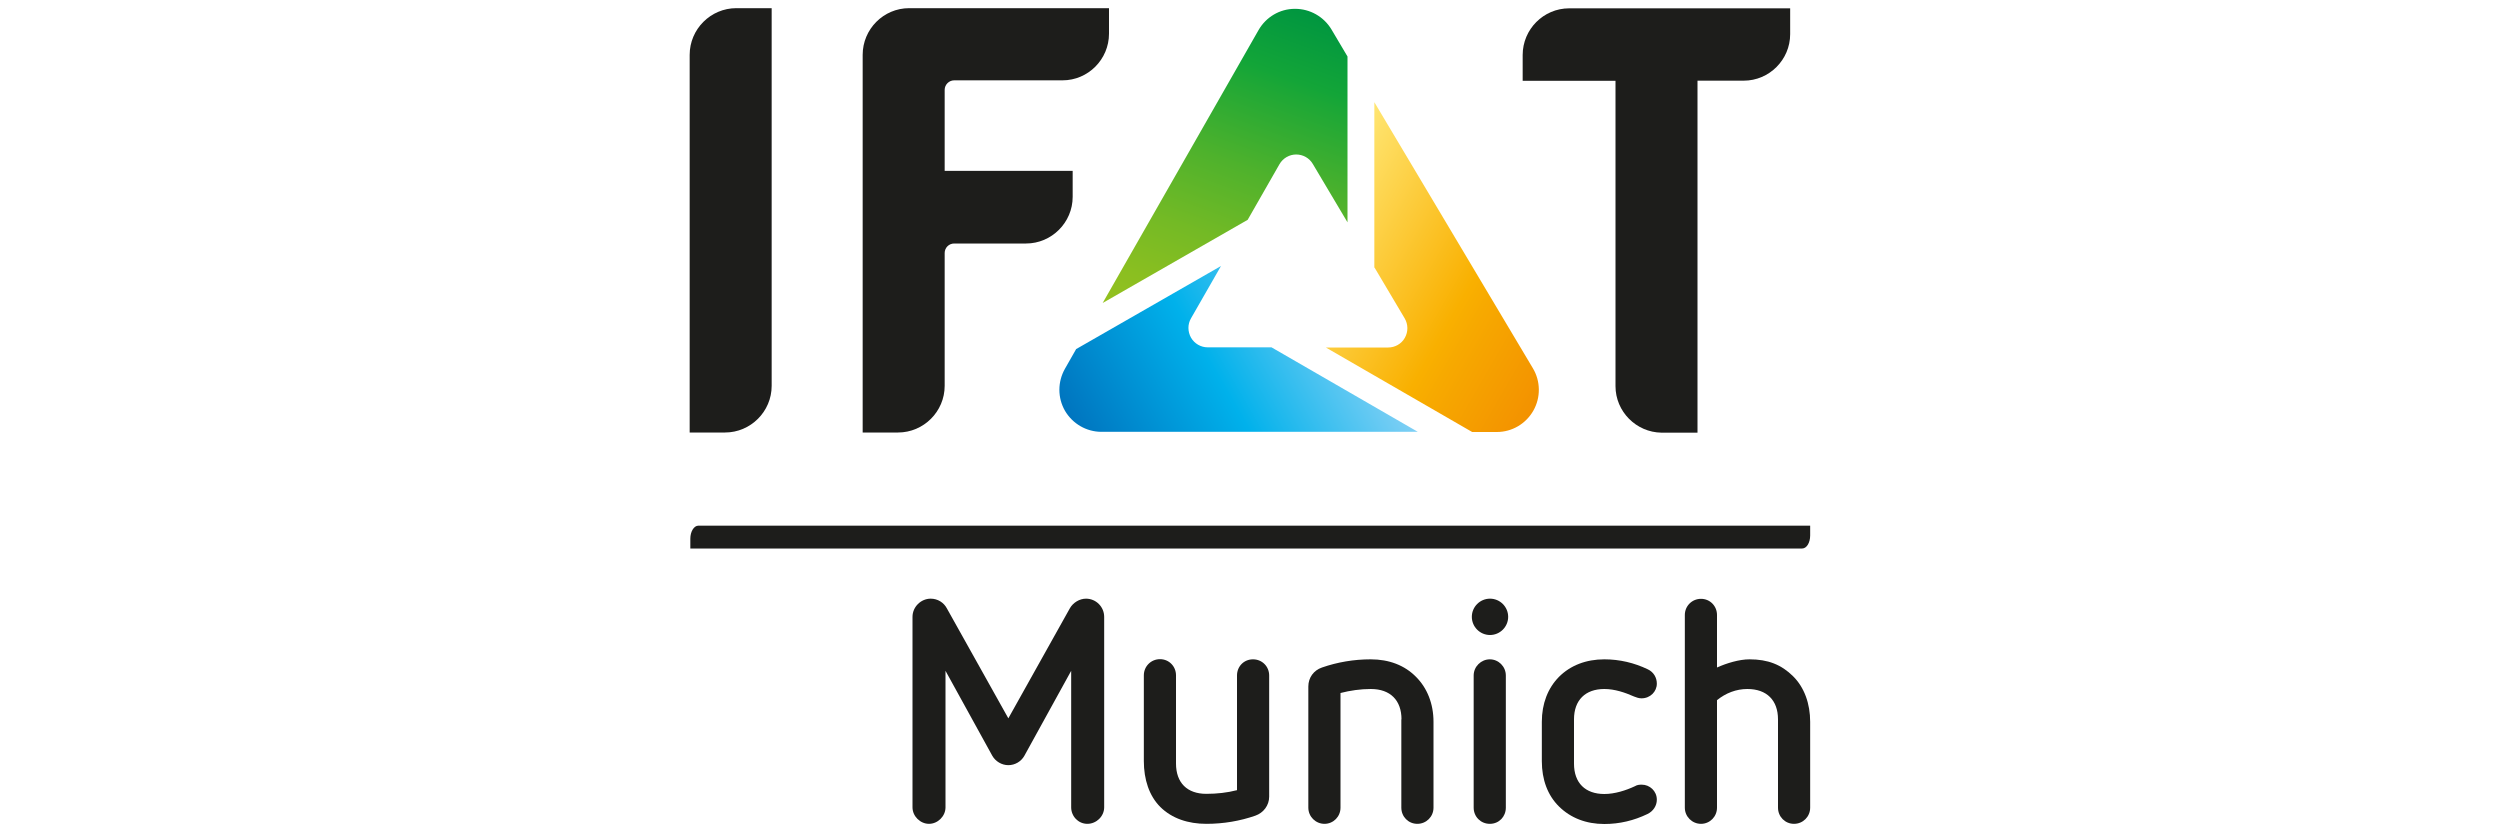 <?xml version="1.0" encoding="utf-8"?>
<!DOCTYPE svg PUBLIC "-//W3C//DTD SVG 1.1//EN" "http://www.w3.org/Graphics/SVG/1.1/DTD/svg11.dtd">
<svg version="1.1" xmlns="http://www.w3.org/2000/svg" xmlns:xlink="http://www.w3.org/1999/xlink" xmlns:xml="http://www.w3.org/XML/1998/namespace" viewBox="0, 0, 150, 50" id="Ebene_1">
  <defs>
    <style>
      .st0 {
        fill: none;
      }

      .st1 {
        fill: url(#Unbenannter_Verlauf);
      }

      .st2 {
        fill: url(#Unbenannter_Verlauf_2);
      }

      .st3 {
        fill: url(#Unbenannter_Verlauf_3);
      }

      .st4 {
        fill: #1d1d1b;
      }

      .st5 {
        clip-path: url(#clippath-1);
      }

      .st6 {
        clip-path: url(#clippath-3);
      }

      .st7 {
        clip-path: url(#clippath-4);
      }

      .st8 {
        clip-path: url(#clippath-2);
      }

      .st9 {
        clip-path: url(#clippath);
      }
    </style>
    <clipPath id="clippath">
      <rect x="41.39" y="0.49" width="67.22" height="48.94" class="st0" style="fill:none;" />
    </clipPath>
    <clipPath id="clippath-1">
      <path d="M77.69 0.53 s0 0 0 0 c-0.9 0 -1.73 0.49 -2.18 1.28 l-9.35 16.37 l8.7 -4.99 l1.91 -3.34 c0.21 -0.36 0.59 -0.58 1 -0.58 h0 c0.41 0 0.79 0.21 1 0.57 l2.08 3.5 V3.39 l-0.96 -1.62 c-0.46 -0.77 -1.29 -1.24 -2.18 -1.24 h-0.01" class="st0" style="fill:none;" />
    </clipPath>
    <linearGradient x1="0.61" y1="58.7" x2="1.43" y2="58.7" gradientUnits="userSpaceOnUse" gradientTransform="translate(47.18, 1494.39) scale(25.3, -25.3)" id="Unbenannter_Verlauf" data-name="Unbenannter Verlauf">
      <stop offset="0%" stop-color="#94C11F" />
      <stop offset="11%" stop-color="#8BBF20" />
      <stop offset="29%" stop-color="#74BA25" />
      <stop offset="51%" stop-color="#4FB22C" />
      <stop offset="76%" stop-color="#1CA736" />
      <stop offset="80%" stop-color="#13A538" />
      <stop offset="100%" stop-color="#009640" />
    </linearGradient>
    <clipPath id="clippath-2">
      <path d="M64.56 20.96 l-0.66 1.16 c-0.45 0.79 -0.45 1.75 0 2.53 c0.46 0.78 1.29 1.26 2.19 1.26 h18.98 s-8.78 -5.07 -8.78 -5.07 h-3.83 c-0.41 0 -0.79 -0.22 -1 -0.58 c-0.2 -0.36 -0.21 -0.8 0 -1.16 l1.8 -3.14 l-8.7 4.99 Z" class="st0" style="fill:none;" />
    </clipPath>
    <linearGradient x1="1.57" y1="59.36" x2="2.39" y2="59.36" gradientUnits="userSpaceOnUse" gradientTransform="translate(29.5, 1306.54) scale(21.66, -21.66)" id="Unbenannter_Verlauf_2" data-name="Unbenannter Verlauf 2">
      <stop offset="0%" stop-color="#0075BF" />
      <stop offset="50%" stop-color="#00B1EB" />
      <stop offset="58%" stop-color="#15B6EC" />
      <stop offset="100%" stop-color="#82D0F5" />
    </linearGradient>
    <clipPath id="clippath-3">
      <path d="M82.47 16.05 l1.81 3.05 c0.21 0.36 0.22 0.8 0.01 1.17 c-0.2 0.36 -0.59 0.58 -1 0.58 h-3.74 l8.78 5.07 h1.47 s0.01 0 0.01 0 c0.91 0 1.74 -0.49 2.19 -1.28 c0.45 -0.79 0.44 -1.77 -0.03 -2.55 l-9.51 -15.96 v9.94 Z" class="st0" style="fill:none;" />
    </clipPath>
    <linearGradient x1="1.29" y1="60.72" x2="2.1" y2="60.72" gradientUnits="userSpaceOnUse" gradientTransform="translate(-1214.46, -19.54) rotate(90, 0, 0) scale(21.42, -21.42)" id="Unbenannter_Verlauf_3" data-name="Unbenannter Verlauf 3">
      <stop offset="0%" stop-color="#FFE571" />
      <stop offset="60%" stop-color="#F9B000" />
      <stop offset="68%" stop-color="#F7A900" />
      <stop offset="100%" stop-color="#F39200" />
    </linearGradient>
    <clipPath id="clippath-4">
      <rect x="41.39" y="0.49" width="67.22" height="48.94" class="st0" style="fill:none;" />
    </clipPath>
  </defs>
  <g clip-path="url(&quot;#clippath&quot;)" class="st9">
    <path d="M64.27 40.25 l-2.81 5.1 c-0.19 0.34 -0.56 0.56 -0.96 0.56 s-0.77 -0.23 -0.96 -0.56 l-2.81 -5.1 v8.19 c0 0.54 -0.47 0.99 -0.99 0.99 s-0.99 -0.45 -0.99 -0.99 v-11.43 c0 -0.6 0.51 -1.09 1.09 -1.09 c0.43 0 0.79 0.24 0.97 0.58 l3.69 6.6 l3.69 -6.6 c0.19 -0.34 0.58 -0.58 0.97 -0.58 c0.6 0 1.09 0.49 1.09 1.09 v11.43 c0 0.54 -0.47 0.99 -1.01 0.99 s-0.97 -0.45 -0.97 -0.99 v-8.19 Z" class="st4" style="fill:#1D1D1B;" />
    <path d="M74.22 40.53 c0 -0.54 0.41 -0.97 0.96 -0.97 s0.97 0.43 0.97 0.97 v7.27 c0 0.52 -0.34 0.97 -0.83 1.14 c-0.92 0.32 -1.91 0.49 -2.94 0.49 c-1.09 0 -2.06 -0.32 -2.76 -1.01 c-0.67 -0.67 -0.99 -1.65 -0.99 -2.76 v-5.14 c0 -0.54 0.43 -0.97 0.97 -0.97 s0.96 0.43 0.96 0.97 v5.29 c0 1.16 0.67 1.82 1.82 1.82 c0.64 0 1.26 -0.07 1.84 -0.22 v-6.88 Z" class="st4" style="fill:#1D1D1B;" />
    <path d="M84.09 43.16 c0 -1.14 -0.67 -1.82 -1.84 -1.82 c-0.62 0 -1.24 0.09 -1.82 0.24 v6.88 c0 0.54 -0.43 0.97 -0.96 0.97 s-0.97 -0.43 -0.97 -0.97 v-7.27 c0 -0.53 0.32 -0.97 0.82 -1.14 c0.92 -0.32 1.91 -0.49 2.92 -0.49 c1.11 0 2.04 0.36 2.72 1.05 c0.67 0.67 1.05 1.61 1.05 2.7 v5.15 c0 0.54 -0.43 0.97 -0.97 0.97 s-0.96 -0.43 -0.96 -0.97 v-5.3 Z" class="st4" style="fill:#1D1D1B;" />
    <path d="M89.4 38.1 c-0.6 0 -1.09 -0.49 -1.09 -1.09 s0.49 -1.09 1.09 -1.09 s1.09 0.49 1.09 1.09 s-0.49 1.09 -1.09 1.09 M88.42 40.53 c0 -0.54 0.45 -0.97 0.97 -0.97 s0.96 0.43 0.96 0.97 v7.93 c0 0.54 -0.41 0.97 -0.96 0.97 s-0.97 -0.43 -0.97 -0.97 v-7.93 Z" class="st4" style="fill:#1D1D1B;" />
    <path d="M92.51 43.31 c0 -1.09 0.36 -2.02 1.03 -2.7 c0.69 -0.69 1.63 -1.05 2.72 -1.05 c0.92 0 1.8 0.21 2.61 0.6 c0.36 0.17 0.54 0.51 0.54 0.86 c0 0.47 -0.39 0.88 -0.92 0.88 c-0.17 0 -0.32 -0.06 -0.45 -0.11 c-0.54 -0.24 -1.16 -0.45 -1.78 -0.45 c-1.14 0 -1.82 0.67 -1.82 1.82 v2.66 c0 1.16 0.68 1.82 1.82 1.82 c0.62 0 1.29 -0.21 1.84 -0.47 c0.13 -0.08 0.26 -0.09 0.41 -0.09 c0.47 0 0.9 0.38 0.9 0.9 c0 0.36 -0.21 0.69 -0.56 0.86 c-0.81 0.39 -1.67 0.6 -2.59 0.6 c-1.09 0 -2.02 -0.36 -2.72 -1.05 c-0.68 -0.67 -1.03 -1.61 -1.03 -2.72 v-2.36 Z" class="st4" style="fill:#1D1D1B;" />
    <path d="M106.68 43.16 c0 -1.14 -0.67 -1.82 -1.84 -1.82 c-0.66 0 -1.29 0.24 -1.82 0.67 v6.45 c0 0.54 -0.43 0.97 -0.96 0.97 s-0.97 -0.43 -0.97 -0.97 v-11.56 c0 -0.54 0.43 -0.97 0.97 -0.97 s0.96 0.43 0.96 0.97 v3.15 c0.58 -0.26 1.33 -0.49 1.95 -0.49 c1.11 0 1.91 0.32 2.61 1.01 c0.68 0.67 1.03 1.65 1.03 2.74 v5.15 c0 0.54 -0.43 0.97 -0.97 0.97 s-0.96 -0.43 -0.96 -0.97 v-5.3 Z" class="st4" style="fill:#1D1D1B;" />
  </g>
  <g clip-path="url(&quot;#clippath-1&quot;)" class="st5">
    <rect x="62.69" y="-0.57" width="21.61" height="19.84" transform="translate(39.57, 75.22) rotate(-70, 0, 0)" class="st1" style="fill:url(&quot;#Unbenannter_Verlauf&quot;);" />
  </g>
  <g clip-path="url(&quot;#clippath-2&quot;)" class="st8">
    <rect x="62.41" y="11.23" width="23.71" height="19.43" transform="translate(-0.52, 39.94) rotate(-30, 0, 0)" class="st2" style="fill:url(&quot;#Unbenannter_Verlauf_2&quot;);" />
  </g>
  <g clip-path="url(&quot;#clippath-3&quot;)" class="st6">
    <rect x="74.2" y="5.47" width="23.6" height="21.07" transform="translate(29.13, 82.49) rotate(-60, 0, 0)" class="st3" style="fill:url(&quot;#Unbenannter_Verlauf_3&quot;);" />
  </g>
  <g clip-path="url(&quot;#clippath-4&quot;)" class="st7">
    <path d="M44.18 0.49 h2.12 v22.66 c0 1.54 -1.26 2.8 -2.8 2.8 h-2.12 V3.29 c0 -1.54 1.26 -2.8 2.8 -2.8" class="st4" style="fill:#1D1D1B;" />
    <path d="M54.55 0.49 c-1.54 0 -2.79 1.26 -2.79 2.8 v22.66 h2.12 c1.54 0 2.8 -1.26 2.8 -2.8 v-1.56 s0 0 0 0 v-6.41 c0 -0.32 0.26 -0.57 0.57 -0.57 h1.7 c0.06 0 0.11 0 0.17 0 h2.44 c1.54 0 2.8 -1.26 2.8 -2.8 v-1.56 s-7.68 0 -7.68 0 v-4.86 c0 -0.31 0.26 -0.57 0.57 -0.57 h6.5 c1.54 0 2.79 -1.26 2.79 -2.8 V0.49 h-11.99 Z" class="st4" style="fill:#1D1D1B;" />
    <path d="M107.41 0.5 h-11.29 s-0.03 0 -0.05 0 h-1.92 c-1.54 0 -2.79 1.26 -2.79 2.8 v1.25 s0 0 0 0 v0.3 h5.57 v18.32 s0 0 0 0 c0 1.52 1.24 2.77 2.76 2.79 c0.01 0 0.03 0 0.04 0 h2.12 V4.84 h0.75 s0.02 0 0.02 0 c0.03 0 0.05 0 0.08 0 h1.92 c1.54 0 2.79 -1.26 2.79 -2.79 c0 0 0 -1 0 -1 V0.5 Z" class="st4" style="fill:#1D1D1B;" />
    <path d="M108.61 32.13 v-0.59 H41.9 c-0.26 0 -0.48 0.35 -0.48 0.78 v0.59 h66.71 c0.27 0 0.48 -0.35 0.48 -0.78" class="st4" style="fill:#1D1D1B;" />
  </g>
</svg>